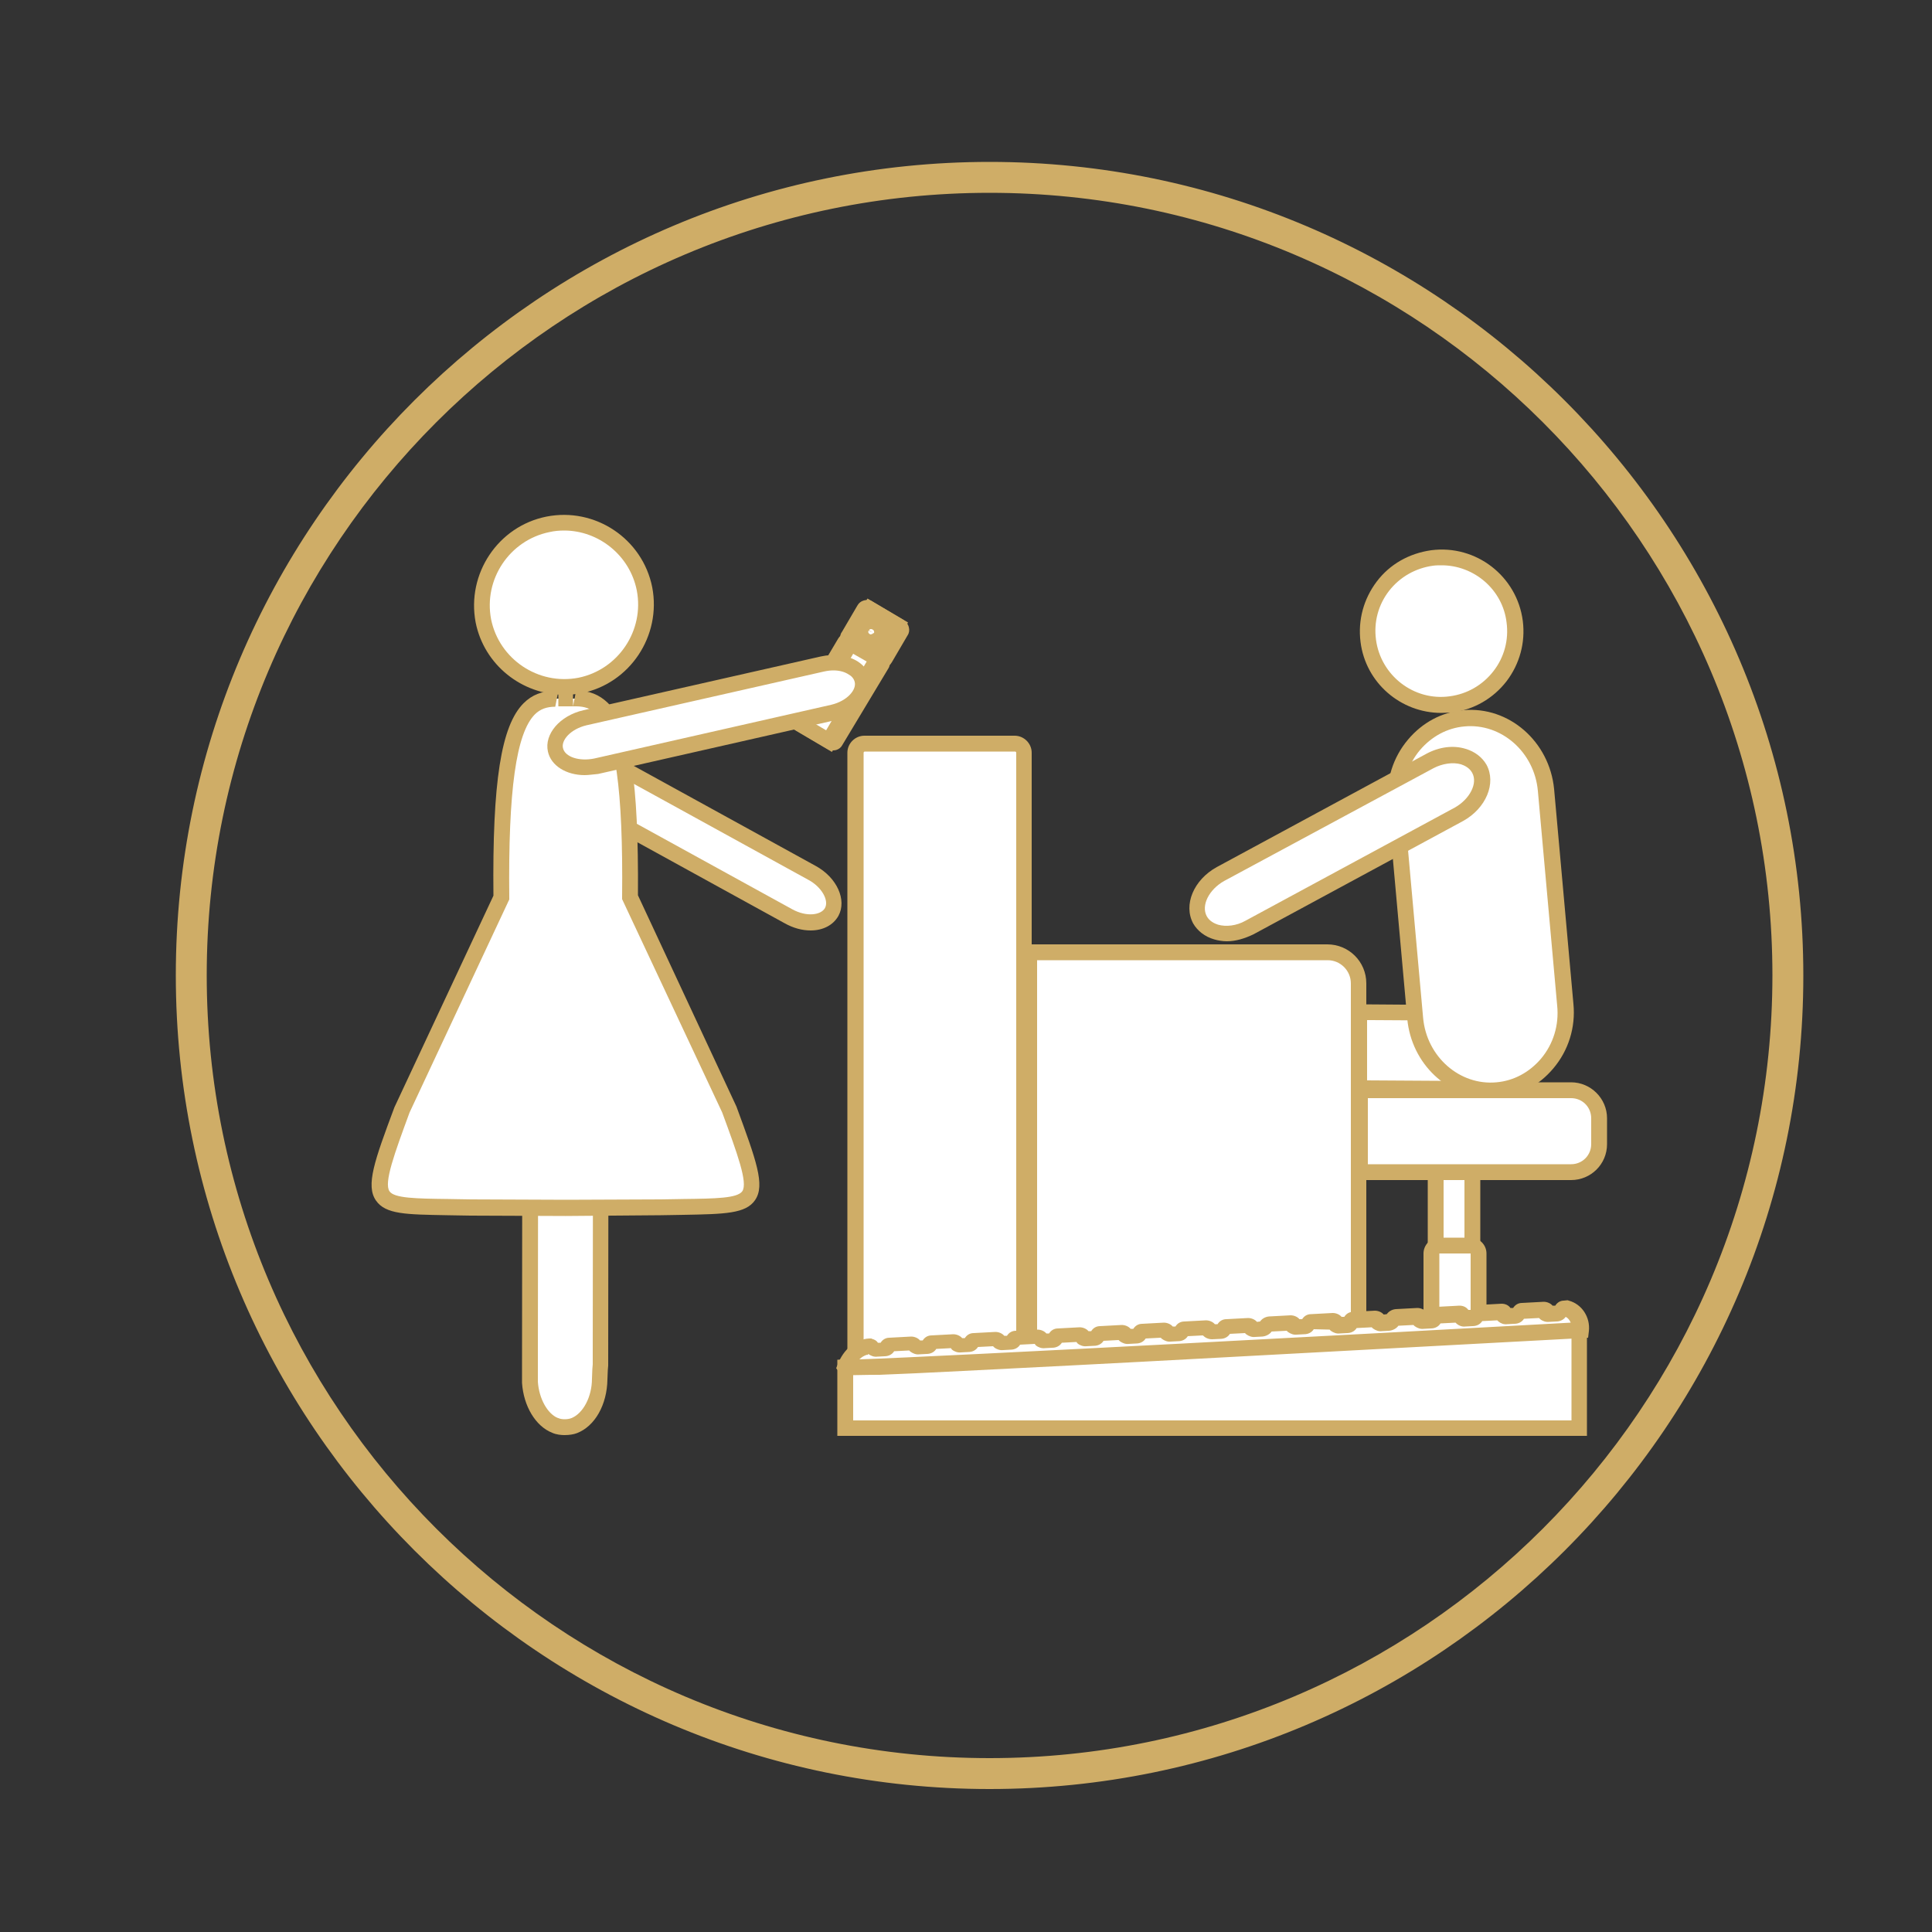 <?xml version="1.0" encoding="utf-8"?>
<!-- Generator: Adobe Illustrator 27.4.1, SVG Export Plug-In . SVG Version: 6.00 Build 0)  -->
<svg version="1.1" id="Layer_1" xmlns="http://www.w3.org/2000/svg" xmlns:xlink="http://www.w3.org/1999/xlink" x="0px" y="0px"
	 viewBox="0 0 500 500" style="enable-background:new 0 0 500 500;" xml:space="preserve">
<rect x="0" y="0" width="500" height="500" fill="#333333" stroke="none"/>
<style type="text/css">
	.st0{fill:#FFFFFF;}
	.st1{fill:#CFAD67;}
	.st2{fill:#CFAD67;stroke:#CFAD67;stroke-miterlimit:10;}
</style>
<g>
	<g>
		<path class="st0" d="M381.1,322.7c0,1.1-0.9,2-2,2h-5.6c-1.1,0-2-0.9-2-2v-19.3c0-1.1,0.9-2,2-2h5.6c1.1,0,2,0.9,2,2V322.7z"/>
		<path class="st1" d="M379.1,326.7h-5.6c-2.2,0-4-1.8-4-4v-19.3c0-2.2,1.8-4,4-4h5.6c2.2,0,4,1.8,4,4v19.3
			C383.1,325,381.3,326.7,379.1,326.7z M373.6,322.7h5.4v-19.2h-5.4V322.7z"/>
	</g>
	<g>
		<path class="st0" d="M382.6,343.5c0,1.1-0.9,2-2,2h-8.1c-1.1,0-2-0.9-2-2v-19.1c0-1.1,0.9-2,2-2h8.1c1.1,0,2,0.9,2,2V343.5z"/>
		<path class="st1" d="M380.6,347.6h-8.1c-2.2,0-4.1-1.8-4.1-4.1v-19.1c0-2.2,1.8-4.1,4.1-4.1h8.1c2.2,0,4.1,1.8,4.1,4.1v19.1
			C384.7,345.8,382.8,347.6,380.6,347.6z M372.5,324.4v19.1h8.1v-19.1H372.5z"/>
	</g>
	<g>
		<path class="st0" d="M406.6,282.1H352v21.3h54.6c4,0,7.3-3.3,7.3-7.3v-6.7C413.9,285.4,410.6,282.1,406.6,282.1z"/>
		<path class="st1" d="M406.6,305.4H350v-25.3h56.6c5.1,0,9.3,4.2,9.3,9.3v6.7C415.9,301.3,411.7,305.4,406.6,305.4z M354,301.3
			h52.6c2.9,0,5.2-2.3,5.2-5.2v-6.7c0-2.9-2.3-5.2-5.2-5.2H354V301.3z"/>
	</g>
	<g>
		<path class="st0" d="M266.2,369.6h85.4V254.5c0-4.5-3.6-8.1-8.1-8.1h-77.3V369.6z"/>
		<path class="st1" d="M353.6,371.6h-89.4V244.4h79.3c5.6,0,10.1,4.5,10.1,10.1V371.6z M268.3,367.6h81.3V254.5c0-3.3-2.7-6-6-6
			h-75.2V367.6z"/>
	</g>
	<g>
		<path class="st0" d="M265,366.4h-43.7V194.8c0-1.3,1.1-2.4,2.4-2.4h38.9c1.3,0,2.4,1.1,2.4,2.4V366.4z"/>
		<path class="st1" d="M267,368.4h-47.7V194.8c0-2.4,2-4.4,4.4-4.4h38.9c2.4,0,4.4,2,4.4,4.4V368.4z M223.4,364.4H263V194.8
			c0-0.2-0.2-0.3-0.3-0.3h-38.9c-0.2,0-0.3,0.2-0.3,0.3V364.4z"/>
	</g>
	<g>
		<polygon class="st0" points="408.7,369.6 218.7,369.6 218.7,353.8 408.7,343.9 		"/>
		<path class="st1" d="M410.7,371.6h-194v-19.7l194-10.1V371.6z M220.8,367.6h185.9v-21.5l-185.9,9.7V367.6z"/>
	</g>
	<g>
		<path class="st0" d="M408.7,344.1c0,0-190.3,10.5-190,9.6c1.2-3.1,3.5-5.2,6.3-5.4c0.1,0,0.2,0,0.3,0c0.3,0.1,0.5,0.2,0.5,0.5
			c0,0.3,0.5,0.7,1,0.6l2-0.1c0.5,0,1-0.3,1-0.7c0-0.3,0.3-0.5,0.7-0.5l5.5-0.3c0.4,0,0.7,0.2,0.7,0.5c0,0.3,0.5,0.7,1,0.6l2-0.1
			c0.5,0,1-0.3,1-0.7c0-0.3,0.3-0.5,0.7-0.5l5.5-0.3c0.4,0,0.7,0.2,0.7,0.5c0,0.4,0.5,0.7,1,0.6l2-0.1c0.5,0,1-0.3,1-0.7
			c0-0.3,0.3-0.5,0.7-0.5l5.5-0.3c0.4,0,0.7,0.2,0.7,0.5c0,0.3,0.4,0.7,1,0.6l2-0.1c0.5,0,1-0.3,1-0.7c0-0.3,0.3-0.5,0.7-0.5
			l5.5-0.3c0.4,0,0.7,0.2,0.7,0.5c0,0.4,0.5,0.7,1,0.6l2-0.1c0.5,0,1-0.3,1-0.7c0-0.3,0.3-0.5,0.7-0.5l5.5-0.3
			c0.4,0,0.7,0.2,0.7,0.5c0,0.4,0.5,0.7,1,0.6l2-0.1c0.5,0,1-0.3,1-0.7c0-0.3,0.3-0.5,0.7-0.5l5.5-0.3c0.4,0,0.7,0.2,0.7,0.5
			c0,0.3,0.5,0.7,1,0.6l2-0.1c0.5,0,1-0.3,1-0.7c0-0.3,0.3-0.5,0.7-0.5l5.5-0.3c0.4,0,0.7,0.2,0.7,0.5c0,0.3,0.5,0.7,1,0.6l2-0.1
			c0.5,0,1-0.3,1-0.7c0-0.3,0.3-0.5,0.7-0.5l5.5-0.3c0.4,0,0.7,0.2,0.7,0.5c0,0.3,0.5,0.6,1,0.6l2-0.1c0.5,0,1-0.3,1-0.7
			c0-0.3,0.3-0.5,0.7-0.5l5.5-0.3c0.4,0,0.7,0.2,0.7,0.5c0,0.3,0.5,0.7,1,0.6l2-0.1c0.5,0,1-0.3,1-0.7c0-0.3,0.3-0.5,0.7-0.5
			l5.5-0.3c0.4,0,0.7,0.2,0.7,0.5c0,0.3,0.5,0.7,1,0.6l2-0.1c0.5,0,1-0.3,1-0.7c0-0.3,0.3-0.5,0.7-0.5l5.5-0.3
			c0.4,0,0.7,0.2,0.7,0.5c0,0.3,0.5,0.7,1,0.6l2-0.1c0.5,0,1-0.3,1-0.7c0-0.3,0.3-0.5,0.7-0.5l5.5-0.3c0.4,0,0.7,0.2,0.7,0.5
			c0,0.3,0.5,0.7,1,0.6l2-0.1c0.5,0,1-0.3,1-0.7c0-0.3,0.3-0.5,0.7-0.5l5.5-0.3c0.4,0,0.7,0.2,0.7,0.5c0,0.3,0.5,0.7,1,0.6l2-0.1
			c0.5,0,1-0.3,1-0.7c0-0.3,0.3-0.5,0.7-0.5l5.5-0.3c0.4,0,0.7,0.2,0.7,0.5c0,0.3,0.5,0.7,1,0.6l2-0.1c0.5,0,1-0.3,1-0.7
			c0-0.3,0.3-0.5,0.7-0.5l5.5-0.3c0.4,0,0.7,0.2,0.7,0.5c0,0.3,0.5,0.7,1,0.6l2-0.1c0.5,0,1-0.3,1-0.7c0-0.3,0.3-0.5,0.7-0.5
			l5.5-0.3c0.4,0,0.7,0.2,0.7,0.5c0,0.3,0.4,0.7,1,0.6l2-0.1c0.5,0,1-0.3,1-0.7c0-0.3,0.3-0.5,0.7-0.5l0.7-0.1
			C407.4,339.1,409,341.5,408.7,344.1z"/>
		<path class="st1" d="M220.1,355.9c-2.3,0-2.5-0.2-3-0.9l-0.7-0.9l0.4-1c1.5-3.9,4.6-6.5,8.1-6.7l0.6,0l0.2,0.1
			c0.7,0.2,1.2,0.5,1.5,1l0.7,0c0.5-0.8,1.3-1.3,2.3-1.3l5.6-0.3c0.9,0,1.8,0.4,2.3,1l0.7,0c0.5-0.8,1.3-1.3,2.3-1.3l5.6-0.3
			c0.9,0,1.8,0.4,2.3,1l0.7,0c0.5-0.8,1.3-1.3,2.3-1.3l5.6-0.3c0.9,0,1.8,0.4,2.3,1l0.7,0c0.5-0.8,1.3-1.3,2.3-1.3l5.6-0.3
			c0.9,0,1.8,0.4,2.3,1l0.7,0c0.5-0.8,1.3-1.3,2.3-1.3l5.6-0.3c0.9,0,1.8,0.4,2.3,1l0.7,0c0.5-0.8,1.3-1.3,2.3-1.3l5.6-0.3
			c0.9,0,1.8,0.4,2.3,1l0.7,0c0.5-0.8,1.3-1.3,2.3-1.3l5.6-0.3c0.9,0,1.8,0.4,2.3,1l0.7,0c0.5-0.8,1.3-1.3,2.3-1.3l5.6-0.3
			c0.9,0,1.8,0.4,2.3,1l0.7,0c0.5-0.8,1.3-1.3,2.3-1.3l5.6-0.3c0.9,0,1.8,0.4,2.3,1l0.8-0.1c0.5-0.7,1.3-1.2,2.3-1.3l5.6-0.3
			c0.9,0,1.8,0.4,2.3,1l0.7,0c0.5-0.8,1.3-1.3,2.3-1.3l5.6-0.3c0.9,0,1.8,0.4,2.3,1l0.7,0c0.5-0.8,1.3-1.3,2.3-1.3l5.6-0.3
			c0.9,0,1.8,0.4,2.3,1l0.8-0.1c0.5-0.7,1.3-1.2,2.3-1.3l5.6-0.3c0.9,0,1.8,0.4,2.3,1l0.7,0c0.5-0.8,1.3-1.3,2.3-1.3l5.6-0.3
			c1,0,1.8,0.4,2.3,1.1l0.7,0c0.5-0.8,1.3-1.3,2.3-1.3l5.6-0.3c1,0,1.8,0.4,2.3,1.1l0.7,0c0.5-0.8,1.3-1.3,2.3-1.3l5.6-0.3
			c0.9,0,1.8,0.4,2.3,1l0.7,0c0.5-0.8,1.3-1.3,2.2-1.3l1-0.1l0.3,0.1c3.4,0.9,5.6,4.3,5.2,7.9l-0.2,1.7l-1.7,0.1
			c-0.5,0-47.9,2.6-94.8,5.1c-27.5,1.5-49.5,2.6-65.3,3.4c-9.4,0.5-16.6,0.8-21.6,1C223.7,355.8,221.5,355.9,220.1,355.9z
			 M224.4,350.6c-0.7,0.2-1.4,0.6-2,1.2c21.3-0.7,135.6-6.8,184.1-9.5c-0.3-0.7-0.7-1.2-1.3-1.5c-0.5,0.7-1.4,1.2-2.4,1.2l-1.9,0.1
			c-0.8,0.1-1.7-0.2-2.3-0.7c-0.1-0.1-0.2-0.2-0.3-0.3l-3.9,0.2c-0.5,0.8-1.4,1.3-2.5,1.3l-1.9,0.1c-0.8,0.1-1.6-0.2-2.2-0.7
			c-0.1-0.1-0.2-0.2-0.3-0.3l-3.9,0.2c-0.5,0.8-1.4,1.3-2.5,1.3l-1.9,0.1c-0.8,0.1-1.6-0.2-2.2-0.7c-0.1-0.1-0.2-0.2-0.3-0.3
			l-3.9,0.2c-0.5,0.8-1.4,1.3-2.5,1.3l-1.9,0.1c-0.8,0.1-1.6-0.2-2.3-0.7c-0.1-0.1-0.2-0.2-0.3-0.3l-3.9,0.2
			c-0.5,0.7-1.4,1.2-2.4,1.3l-1.9,0.1c-0.8,0.1-1.6-0.2-2.3-0.7c-0.1-0.1-0.2-0.2-0.3-0.3l-3.9,0.2c-0.5,0.8-1.4,1.3-2.5,1.3
			l-1.9,0.1c-0.8,0.1-1.6-0.2-2.3-0.7c-0.1-0.1-0.2-0.2-0.3-0.3L340,344c-0.5,0.8-1.4,1.3-2.5,1.3l-1.9,0.1
			c-0.8,0.1-1.6-0.2-2.3-0.7c-0.1-0.1-0.2-0.2-0.3-0.3l-3.9,0.2c-0.5,0.7-1.4,1.2-2.4,1.3l-1.9,0.1c-0.8,0.1-1.6-0.2-2.3-0.7
			c-0.1-0.1-0.2-0.2-0.3-0.3l-3.9,0.2c-0.5,0.8-1.4,1.3-2.5,1.3l-2.1,0.1c-1,0-1.8-0.4-2.4-1l-3.9,0.2c-0.5,0.8-1.4,1.3-2.5,1.3
			l-1.9,0.1c-0.8,0.1-1.6-0.2-2.3-0.7c-0.1-0.1-0.2-0.2-0.3-0.3l-3.9,0.2c-0.5,0.8-1.4,1.3-2.5,1.3l-1.9,0.1
			c-0.8,0.1-1.6-0.2-2.3-0.7c-0.1-0.1-0.2-0.2-0.3-0.3l-3.9,0.2c-0.5,0.8-1.4,1.3-2.5,1.3l-1.9,0.1c-0.8,0.1-1.7-0.2-2.3-0.7
			c-0.1-0.1-0.2-0.2-0.3-0.4l-3.8,0.2c-0.5,0.8-1.4,1.3-2.5,1.3l-1.9,0.1c-0.8,0.1-1.7-0.2-2.3-0.7c-0.1-0.1-0.2-0.2-0.3-0.4
			l-3.8,0.2c-0.5,0.8-1.4,1.3-2.5,1.3l-1.9,0.1c-0.8,0.1-1.7-0.2-2.3-0.7c-0.1-0.1-0.2-0.2-0.3-0.3l-3.9,0.2
			c-0.5,0.8-1.4,1.3-2.5,1.3l-1.9,0.1c-0.8,0.1-1.7-0.2-2.3-0.7c-0.1-0.1-0.2-0.2-0.3-0.4l-3.8,0.2c-0.5,0.8-1.4,1.3-2.5,1.3
			l-1.9,0.1c-0.8,0.1-1.6-0.2-2.3-0.7c-0.1-0.1-0.2-0.2-0.3-0.3l-3.9,0.2c-0.5,0.8-1.4,1.3-2.5,1.3l-1.9,0.1
			c-0.8,0.1-1.6-0.2-2.3-0.7C224.6,350.7,224.5,350.7,224.4,350.6z M238.7,348.3C238.7,348.3,238.7,348.3,238.7,348.3
			C238.7,348.3,238.7,348.3,238.7,348.3z M249.6,347.7C249.6,347.7,249.6,347.7,249.6,347.7C249.6,347.7,249.6,347.7,249.6,347.7z
			 M260.4,347C260.4,347.1,260.4,347.1,260.4,347C260.4,347.1,260.4,347.1,260.4,347z M271.3,346.4
			C271.3,346.4,271.3,346.4,271.3,346.4C271.3,346.4,271.3,346.4,271.3,346.4z M282.2,345.8C282.2,345.8,282.2,345.8,282.2,345.8
			C282.2,345.8,282.2,345.8,282.2,345.8z M282,345.6C282,345.6,282,345.6,282,345.6C282,345.6,282,345.6,282,345.6z M293,345.2
			C293,345.2,293,345.2,293,345.2C293,345.2,293,345.2,293,345.2z M292.9,344.9C292.9,344.9,292.9,344.9,292.9,344.9
			C292.9,344.9,292.9,344.9,292.9,344.9z M303.9,344.6C303.9,344.6,303.9,344.6,303.9,344.6C303.9,344.6,303.9,344.6,303.9,344.6z
			 M303.8,344.3C303.8,344.3,303.8,344.3,303.8,344.3C303.8,344.3,303.8,344.3,303.8,344.3z M314.8,344
			C314.8,344,314.8,344,314.8,344C314.8,344,314.8,344,314.8,344z M325.6,343.4C325.6,343.4,325.6,343.4,325.6,343.4
			C325.6,343.4,325.6,343.4,325.6,343.4z M336.5,342.8C336.5,342.8,336.5,342.8,336.5,342.8C336.5,342.8,336.5,342.8,336.5,342.8z
			 M347.4,342.2C347.4,342.2,347.4,342.2,347.4,342.2C347.4,342.2,347.4,342.2,347.4,342.2z M358.2,341.6
			C358.2,341.6,358.2,341.6,358.2,341.6C358.2,341.6,358.2,341.6,358.2,341.6z M358.1,341.4C358.1,341.4,358.1,341.4,358.1,341.4
			C358.1,341.4,358.1,341.4,358.1,341.4z M369.1,341.1C369.1,341.1,369.1,341.1,369.1,341.1C369.1,341.1,369.1,341.1,369.1,341.1z
			 M380,340.5C380,340.5,380,340.5,380,340.5C380,340.5,380,340.5,380,340.5z M390.8,339.9C390.8,339.9,390.8,339.9,390.8,339.9
			C390.8,339.9,390.8,339.9,390.8,339.9z M401.7,339.4C401.7,339.4,401.7,339.4,401.7,339.4C401.7,339.4,401.7,339.4,401.7,339.4z"
			/>
	</g>
	<g>
		<g>
			<path class="st0" d="M228.1,171.8l-11.8,20c-0.2,0.4-0.7,0.5-1.1,0.3l-8.1-4.8c-0.4-0.2-0.5-0.7-0.3-1.1l11.8-20
				c0.2-0.4,0.7-0.5,1.1-0.3l8.1,4.8C228.1,171,228.3,171.5,228.1,171.8z"/>
			<path class="st1" d="M215.6,194.2c-0.5,0-1-0.1-1.5-0.4l-8-4.7c-0.7-0.4-1.2-1-1.4-1.8c-0.1-0.6,0-1.3,0.3-2l0.1-0.1l11.8-19.9
				c0.4-0.7,1-1.2,1.8-1.4c0.6-0.1,1.3,0,2,0.3l0.1,0.1l8.1,4.8c0.6,0.4,1.1,1,1.3,1.8c0.2,0.7,0.1,1.5-0.3,2.1L218,192.8
				c-0.3,0.6-0.9,1.1-1.6,1.3C216.1,194.2,215.8,194.2,215.6,194.2z M216.2,190.3L216.2,190.3C216.2,190.3,216.2,190.3,216.2,190.3z
				 M209.2,186.2l5.9,3.5l10.5-17.8l-5.9-3.5L209.2,186.2z"/>
		</g>
		<g>
			
				<rect x="205" y="175.1" transform="matrix(0.508 -0.861 0.861 0.508 -47.372 275.194)" class="st0" width="24.8" height="8.1"/>
			<path class="st1" d="M215.3,194.6l-10.5-6.2l14.7-24.9l10.5,6.2L215.3,194.6z M210.4,187l3.4,2l10.5-17.8l-3.5-2L210.4,187z"/>
		</g>
		<g>
			<path class="st0" d="M233.1,163.3l-4.1,7c-0.2,0.4-0.7,0.5-1.1,0.3l-8.1-4.8c-0.4-0.2-0.5-0.7-0.3-1.1l4.1-7
				c0.2-0.4,0.7-0.5,1.1-0.3l8.1,4.8C233.1,162.4,233.3,162.9,233.1,163.3z"/>
			<path class="st1" d="M228.3,172.7c-0.5,0-0.9-0.1-1.4-0.3l-0.1-0.1l-8-4.7c-0.7-0.4-1.2-1-1.4-1.8c-0.1-0.6,0-1.3,0.3-2l0.1-0.1
				l4.1-7c0.7-1.3,2.4-1.8,3.8-1.1l0.1,0.1l8.1,4.8c0.6,0.4,1.1,1,1.3,1.8c0.2,0.7,0.1,1.5-0.3,2.1l-4.1,7c-0.4,0.7-1,1.2-1.8,1.4
				C228.7,172.7,228.5,172.7,228.3,172.7z M221.9,164.7l5.9,3.5l2.9-4.9l-5.9-3.5L221.9,164.7z"/>
		</g>
		<g>
			
				<rect x="221.4" y="160" transform="matrix(0.509 -0.861 0.861 0.509 -30.036 275.413)" class="st0" width="9.7" height="8.1"/>
			<path class="st1" d="M228,173l-10.5-6.2l7-11.9l10.5,6.2L228,173z M223.1,165.4l3.4,2l2.9-4.9l-3.4-2L223.1,165.4z"/>
		</g>
		<g>
			<g>
				
					<rect x="224.4" y="164.8" transform="matrix(0.508 -0.861 0.861 0.508 -30.008 277.218)" class="st0" width="6.9" height="0.2"/>
				
					<rect x="222.3" y="162.8" transform="matrix(0.508 -0.861 0.861 0.508 -30.022 277.184)" class="st1" width="10.9" height="4.3"/>
			</g>
			<g>
				
					<rect x="224.9" y="165.1" transform="matrix(0.508 -0.861 0.861 0.508 -30.057 277.819)" class="st0" width="6.8" height="0.2"/>
				
					<rect x="222.9" y="163.1" transform="matrix(0.509 -0.861 0.861 0.509 -30.163 277.576)" class="st1" width="10.9" height="4.3"/>
			</g>
			<g>
				
					<rect x="225.4" y="165.4" transform="matrix(0.509 -0.861 0.861 0.509 -30.089 278.273)" class="st0" width="6.9" height="0.2"/>
				
					<rect x="223.3" y="163.4" transform="matrix(0.509 -0.861 0.861 0.509 -30.154 278.123)" class="st1" width="10.9" height="4.3"/>
			</g>
		</g>
		<g>
			<path class="st0" d="M226.1,162.3c0.6,0.3,0.8,1.2,0.5,1.8c-0.4,0.6-1.2,0.8-1.8,0.5s-0.8-1.2-0.5-1.8S225.4,161.9,226.1,162.3z"
				/>
			<path class="st1" d="M225.4,166.8c-0.6,0-1.1-0.1-1.6-0.4c-1.6-0.9-2.1-2.9-1.3-4.5c0.4-0.8,1.1-1.4,2-1.7
				c0.9-0.3,1.9-0.1,2.7,0.4c1.5,0.9,2.1,2.9,1.3,4.5l-0.1,0.2C227.6,166.3,226.5,166.8,225.4,166.8z M225.1,164.1
				c0.1,0.1,0.3,0.1,0.5,0c0.2,0,0.3-0.1,0.4-0.3l-1.2-0.6C224.6,163.5,224.7,163.9,225.1,164.1z M225.4,162.8
				c-0.2,0-0.4,0.1-0.5,0.3l1.2,0.8c0,0,0-0.1,0.1-0.1c0.1-0.3,0-0.7-0.4-0.9C225.6,162.8,225.5,162.8,225.4,162.8z"/>
		</g>
	</g>
	<g>
		<g>
			<path class="st0" d="M210.1,226c4.5,2.4,6.8,7,5.1,10.1c-1.7,3.1-6.7,3.6-11.3,1.1l-55.1-30.3c-4.5-2.4-6.8-7-5.1-10.1
				c1.7-3.1,6.7-3.6,11.3-1.1L210.1,226z"/>
			<path class="st1" d="M209.8,240.8c-2.2,0-4.5-0.6-6.8-1.9l-55.1-30.3c-5.5-3-8.1-8.8-5.9-12.9c2.3-4.2,8.5-5,14-1.9l55.1,30.3
				c5.5,3,8.1,8.8,5.9,12.9C215.6,239.5,212.9,240.8,209.8,240.8z M149.3,196.1c-1.8,0-3.2,0.6-3.7,1.6c-1.1,2,0.9,5.5,4.3,7.3
				l55.1,30.3c3.8,2.1,7.5,1.5,8.5-0.3c1.1-2-0.9-5.5-4.3-7.3l0,0l-55.1-30.3C152.4,196.5,150.7,196.1,149.3,196.1z"/>
		</g>
	</g>
	<g>
		<g>
			<path class="st0" d="M137.3,262.4l-0.1,90.5v4.8c0.3,5.3,3,9.8,6.5,11.2c0.7,0.3,1.6,0.5,2.4,0.5c0.9,0,1.8-0.1,2.6-0.5
				c3.7-1.5,6.5-6.4,6.6-12.1l0.1-2.4l0.1-1.2v-3l0.1-87.7H137.3z"/>
			<path class="st1" d="M146.1,371.4c-0.8,0-2.1-0.1-3.2-0.6c-4.3-1.7-7.4-6.9-7.8-12.9l0-0.1v-4.8l0.1-92.5h22.3l-0.1,92.9
				l-0.1,1.2l-0.1,2.4c-0.1,6.5-3.2,12.1-7.9,13.9C148.5,371.2,147.4,371.4,146.1,371.4z M139.2,357.6c0.3,4.4,2.5,8.3,5.2,9.4
				l0.1,0c0.4,0.2,1,0.3,1.6,0.3c0.7,0,1.3-0.1,1.8-0.3c3-1.2,5.3-5.5,5.3-10.2l0.1-2.5l0.1-1.2v-2.9l0.1-85.7h-14.2l-0.1,88.4
				V357.6z"/>
		</g>
	</g>
	<g>
		<path class="st0" d="M188.7,287.2l-25.7-54.9c0.4-41.2-4.2-51.5-13.9-51.5c-2,0,0.7,0-2.7,0s-0.7,0-2.7,0
			c-9.7,0-14.3,10.3-13.9,51.5l-25.7,54.9c-10,27.1-8.8,24.7,17.7,25.3l24.4,0.1l0,0h0.1h0.1l0,0l24.4-0.1
			C197.5,311.9,198.7,314.3,188.7,287.2z"/>
		<path class="st1" d="M146.4,314.7h-0.1l-24.5-0.1c-2.2,0-4.1-0.1-6-0.1c-10.7-0.2-16-0.2-18.5-3.8c-2.7-3.9-0.4-10.3,4.8-24.2
			l0.1-0.2l25.5-54.5c-0.3-29.5,2-44,7.8-49.8c2.2-2.2,4.8-3.2,8.2-3.2h0.8l-0.8,4.1c-2.2,0-3.9,0.6-5.3,2
			c-4.8,4.9-6.9,19.5-6.6,47.4l0,0.5l-0.2,0.4L106,287.9c-3.9,10.6-6.7,18.2-5.2,20.4c1.2,1.8,6.8,1.9,15.2,2c1.8,0,3.8,0.1,5.9,0.1
			l24.7,0.1l24.4-0.1c2.1,0,4.1-0.1,5.9-0.1c8.4-0.1,13.9-0.2,15.2-2c1.5-2.2-1.3-9.8-5.2-20.4L161,232.7l0-0.5
			c0.3-27.9-1.8-42.5-6.6-47.4c-1.4-1.4-3.1-2-5.3-2h-0.8l0.8-4.1c3.4,0,6,1.1,8.2,3.2c5.8,5.8,8,20.3,7.8,49.8l25.5,54.7
			c5.1,13.9,7.5,20.3,4.8,24.2c-2.4,3.5-7.8,3.6-18.5,3.8c-1.8,0-3.8,0.1-5.9,0.1L146.4,314.7z M148.3,182.8h-3.8l0-4.1h3.8V182.8z"
			/>
	</g>
	<g>
		<path class="st0" d="M166.8,152.4c2.2,11.5-5.2,22.7-16.7,25c-11.5,2.2-22.7-5.2-25-16.7c-2.2-11.5,5.2-22.7,16.7-25
			C153.3,133.4,164.5,140.9,166.8,152.4z"/>
		<path class="st1" d="M146,179.8c-10.9,0-20.7-7.7-22.9-18.7c-2.4-12.6,5.8-24.9,18.3-27.4c12.6-2.5,24.9,5.7,27.4,18.3l0,0
			c2.4,12.6-5.8,24.9-18.3,27.4C149,179.7,147.5,179.8,146,179.8z M146,137.3c-1.2,0-2.5,0.1-3.8,0.4c-10.3,2.1-17.1,12.2-15.1,22.6
			c2.1,10.3,12.2,17.1,22.6,15.1c10.3-2.1,17.1-12.2,15.1-22.6C163,143.7,154.9,137.3,146,137.3z"/>
	</g>
	<g>
		<g>
			<path class="st0" d="M212.8,171.8c5-1.2,9.7,0.7,10.5,4.2c0.7,3.4-2.7,7.1-7.7,8.3l-61.3,13.9c-5,1.2-9.7-0.7-10.5-4.2
				c-0.7-3.4,2.7-7.1,7.7-8.3L212.8,171.8z"/>
			<path class="st1" d="M151.3,200.6c-4.7,0-8.7-2.4-9.5-6.1c-1-4.5,3.1-9.3,9.2-10.7l61.4-13.9c3.5-0.8,7.1-0.3,9.6,1.3
				c1.7,1.1,2.9,2.7,3.3,4.5c1,4.5-3.1,9.3-9.2,10.7l-61.3,13.9C153.5,200.4,152.4,200.6,151.3,200.6z M215.7,173.5
				c-0.8,0-1.6,0.1-2.5,0.3l0,0l-61.4,13.9c-4.2,1-6.6,3.9-6.1,5.9c0.5,2.3,4.2,3.5,8.1,2.7l61.3-13.9c4.2-1,6.6-3.9,6.1-5.9
				c-0.2-0.9-0.9-1.6-1.5-1.9C218.7,173.9,217.3,173.5,215.7,173.5z"/>
		</g>
	</g>
	<g>
		<g>
			<polygon class="st0" points="351.7,262 351.7,281.6 388.2,281.9 388.4,262.2 			"/>
			<path class="st1" d="M390.2,283.9l-40.6-0.3v-23.7l40.8,0.3L390.2,283.9z M353.7,279.6l32.5,0.2l0.2-15.6l-32.6-0.2V279.6z"/>
		</g>
		<g>
			<path class="st0" d="M354.1,165.8c1.4,10.5,10.9,17.9,21.4,16.5s17.9-10.9,16.5-21.4c-1.4-10.5-10.9-17.9-21.4-16.5
				C360.1,145.8,352.7,155.3,354.1,165.8z"/>
			<path class="st1" d="M373,184.5c-10.5,0-19.6-7.8-20.9-18.4c-0.7-5.6,0.8-11.1,4.2-15.6c3.4-4.5,8.4-7.3,14.1-8.1
				c11.6-1.5,22.2,6.7,23.7,18.3c0.7,5.6-0.8,11.1-4.2,15.6c-3.5,4.5-8.4,7.3-14,8.1C374.8,184.4,373.9,184.5,373,184.5z
				 M373.1,146.3c-0.7,0-1.5,0-2.2,0.1c-4.5,0.6-8.6,2.9-11.4,6.5c-2.8,3.6-4,8.1-3.4,12.6c1.2,9.3,9.8,16,19.1,14.7
				c4.5-0.6,8.5-2.9,11.3-6.5c2.8-3.6,4-8.1,3.4-12.6C388.9,152.6,381.5,146.3,373.1,146.3z"/>
		</g>
		<g>
			<g>
				<path class="st0" d="M366.3,263.6c1,11.1,10.6,19.5,21.3,18.5c10.7-1,18.6-10.9,17.6-22.1l-5-55.6c-1-11.1-10.6-19.5-21.3-18.5
					c-10.7,1-18.6,10.9-17.6,22.1L366.3,263.6z"/>
				<path class="st1" d="M385.8,284.2c-11,0-20.5-8.8-21.6-20.5v0l-5-55.6c-0.6-6.1,1.3-12.1,5.2-16.7c3.7-4.4,8.7-7.1,14.3-7.6
					c11.8-1.1,22.3,8.1,23.5,20.4l5,55.6c0.6,6.1-1.3,12.1-5.2,16.7c-3.7,4.4-8.7,7.1-14.3,7.6C387.1,284.2,386.5,284.2,385.8,284.2
					z M368.3,263.4c0.9,10.1,9.5,17.6,19,16.7c4.5-0.4,8.5-2.6,11.5-6.1c3.2-3.8,4.7-8.7,4.2-13.7l-5-55.6
					c-0.9-10.1-9.5-17.6-19-16.7c-4.5,0.4-8.5,2.6-11.5,6.1c-3.2,3.8-4.7,8.7-4.2,13.7L368.3,263.4z"/>
			</g>
		</g>
		<g>
			<g>
				<path class="st0" d="M315.9,226.2c-5,2.7-7.3,8.1-5.3,11.8c2,3.7,7.8,4.7,12.8,2l54.2-29.3c5-2.7,7.3-8.1,5.3-11.8
					c-2-3.7-7.8-4.7-12.8-2L315.9,226.2z"/>
				<path class="st1" d="M317.5,243.6c-1.1,0-2.3-0.2-3.3-0.5c-2.4-0.7-4.3-2.2-5.4-4.1c-2.6-4.8,0.1-11.3,6.1-14.6l0,0l54.2-29.3
					c3.3-1.8,7-2.3,10.2-1.3c2.4,0.7,4.3,2.2,5.4,4.1c2.6,4.8-0.1,11.3-6.1,14.6l-54.2,29.3C322.1,242.9,319.8,243.6,317.5,243.6z
					 M316.8,228c-3.9,2.2-6,6.3-4.5,9.1c0.7,1.3,2,1.9,2.9,2.2c2.1,0.6,4.8,0.3,7.1-1l54.2-29.3c3.9-2.2,6-6.3,4.5-9
					c-0.7-1.3-2-1.9-2.9-2.2c-2.1-0.6-4.8-0.2-7.1,1L316.8,228z"/>
			</g>
		</g>
	</g>
</g>
<g>
	<path class="st2" d="M256.1,462.5C140.3,462.5,46,368.3,46,252.4S140.3,42.4,256.1,42.4s210.1,94.2,210.1,210.1
		S371.9,462.5,256.1,462.5z M256.1,49.4C144.1,49.4,53,140.5,53,252.4c0,112,91.1,203.1,203.1,203.1s203.1-91.1,203.1-203.1
		C459.2,140.5,368.1,49.4,256.1,49.4z"/>
</g>
</svg>
